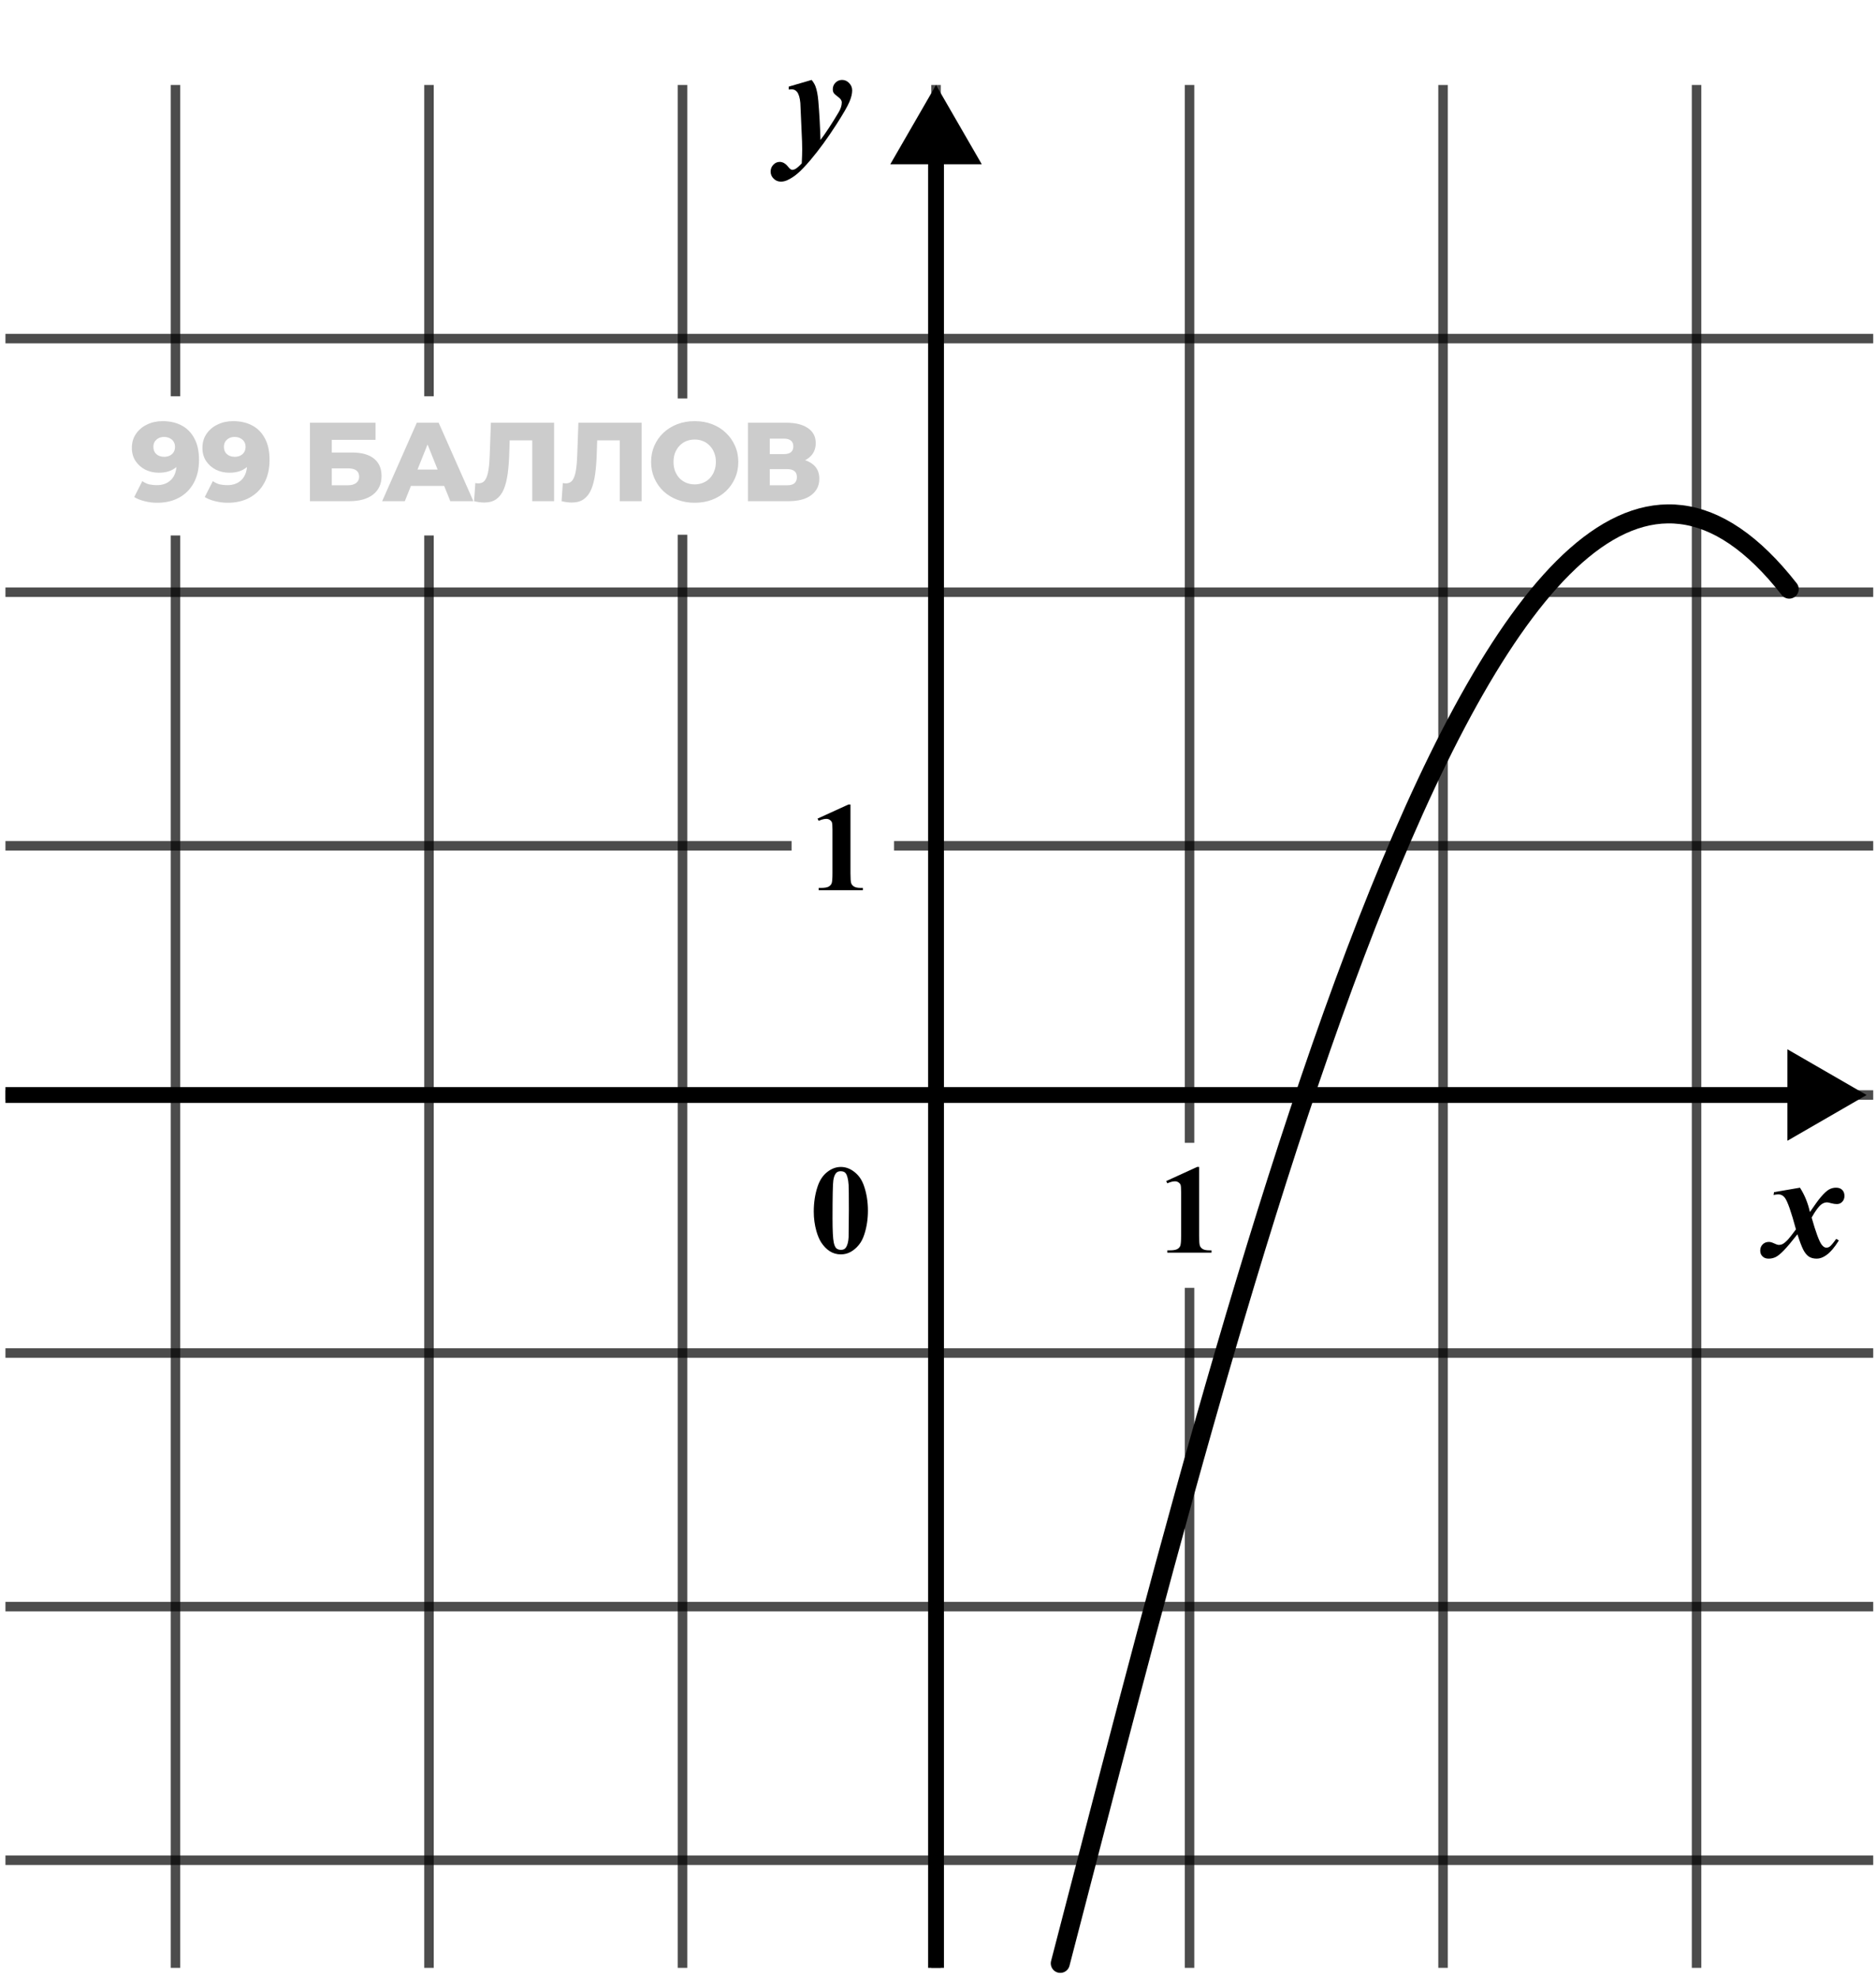 <svg width="148" height="156" viewBox="0 0 148 156" fill="none" xmlns="http://www.w3.org/2000/svg">
<path d="M0.43 26.704L147.78 26.704" stroke="black" stroke-opacity="0.7" stroke-width="0.75"/>
<path d="M33.844 155.192V42.23M33.844 6.704V31.25" stroke="black" stroke-opacity="0.7" stroke-width="0.75"/>
<path d="M0.43 66.704C21.489 66.704 43.06 66.704 62.449 66.704M147.78 66.704L78.236 66.704C75.618 66.704 73.054 66.704 70.532 66.704" stroke="black" stroke-opacity="0.7" stroke-width="0.75"/>
<path d="M73.844 155.192L73.844 145.791L73.844 101.455V40.55V6.704" stroke="black" stroke-opacity="0.7" stroke-width="0.75"/>
<path d="M0.43 106.704L147.78 106.704" stroke="black" stroke-opacity="0.7" stroke-width="0.75"/>
<path d="M113.844 155.192C113.844 150.893 113.844 138.429 113.844 134.13V30.638V6.704" stroke="black" stroke-opacity="0.7" stroke-width="0.75"/>
<path d="M133.844 155.192V134.13V42.393V6.704" stroke="black" stroke-opacity="0.7" stroke-width="0.75"/>
<path d="M13.844 155.192V42.23M13.844 6.704V31.25" stroke="black" stroke-opacity="0.7" stroke-width="0.75"/>
<path d="M0.43 46.704L147.78 46.704" stroke="black" stroke-opacity="0.7" stroke-width="0.75"/>
<path d="M0.43 86.357L147.78 86.357" stroke="black" stroke-opacity="0.7" stroke-width="0.75"/>
<path d="M53.844 155.192L53.844 90.671V42.173M53.844 6.704V31.421" stroke="black" stroke-opacity="0.7" stroke-width="0.75"/>
<path d="M93.844 155.192V134.302V110.84V101.565M93.844 6.704V31.268V90.127" stroke="black" stroke-opacity="0.7" stroke-width="0.75"/>
<path d="M0.43 126.704L147.78 126.704" stroke="black" stroke-opacity="0.7" stroke-width="0.75"/>
<path d="M0.43 146.704L147.78 146.704" stroke="black" stroke-opacity="0.7" stroke-width="0.75"/>
<path d="M73.844 6.704L70.236 12.954L77.453 12.954L73.844 6.704ZM74.469 155.192L74.469 12.329L73.219 12.329L73.219 155.192L74.469 155.192Z" fill="black"/>
<path d="M147.258 86.357L141.008 82.749V89.966L147.258 86.357ZM0.43 86.982L141.633 86.982V85.732L0.43 85.732V86.982Z" fill="black"/>
<path d="M62.226 6.831L64.031 6.304C64.175 6.483 64.277 6.653 64.335 6.813C64.441 7.091 64.515 7.474 64.558 7.962C64.64 8.923 64.697 9.948 64.728 11.038C65.146 10.487 65.624 9.759 66.163 8.853C66.327 8.579 66.409 8.321 66.409 8.079C66.409 7.927 66.314 7.782 66.122 7.646C65.935 7.509 65.818 7.403 65.771 7.329C65.724 7.251 65.7 7.151 65.7 7.03C65.7 6.835 65.771 6.665 65.911 6.521C66.056 6.376 66.23 6.304 66.433 6.304C66.648 6.304 66.833 6.386 66.99 6.55C67.15 6.714 67.23 6.907 67.23 7.13C67.23 7.392 67.156 7.696 67.007 8.044C66.862 8.388 66.521 8.979 65.982 9.819C65.29 10.894 64.612 11.823 63.949 12.608C63.523 13.108 63.179 13.468 62.917 13.687C62.656 13.909 62.384 14.085 62.103 14.214C61.935 14.288 61.769 14.325 61.605 14.325C61.382 14.325 61.193 14.247 61.036 14.091C60.876 13.935 60.796 13.749 60.796 13.534C60.796 13.319 60.868 13.138 61.013 12.989C61.154 12.841 61.32 12.767 61.511 12.767C61.749 12.767 61.968 12.892 62.167 13.142C62.3 13.31 62.409 13.394 62.495 13.394C62.585 13.394 62.673 13.368 62.759 13.317C62.876 13.255 63.04 13.11 63.251 12.884C63.275 12.396 63.286 12.026 63.286 11.776C63.286 11.44 63.271 10.968 63.239 10.358L63.14 8.126C63.105 7.716 63.017 7.421 62.876 7.241C62.767 7.108 62.624 7.042 62.449 7.042C62.382 7.042 62.308 7.048 62.226 7.06V6.831Z" fill="black"/>
<path d="M139.957 94.017L142.002 93.665C142.373 94.247 142.634 94.888 142.787 95.587C143.17 95.021 143.459 94.624 143.654 94.398C143.916 94.093 144.131 93.896 144.299 93.806C144.47 93.712 144.652 93.665 144.843 93.665C145.058 93.665 145.222 93.724 145.336 93.841C145.453 93.958 145.511 94.117 145.511 94.316C145.511 94.503 145.453 94.657 145.336 94.779C145.222 94.896 145.08 94.954 144.908 94.954C144.783 94.954 144.638 94.933 144.474 94.89C144.314 94.843 144.203 94.82 144.14 94.82C143.976 94.82 143.82 94.878 143.672 94.995C143.468 95.156 143.218 95.497 142.922 96.021C143.254 97.193 143.519 97.907 143.718 98.165C143.836 98.318 143.955 98.394 144.076 98.394C144.177 98.394 144.265 98.368 144.34 98.318C144.453 98.236 144.627 98.031 144.861 97.702L145.072 97.825C144.728 98.38 144.392 98.771 144.064 98.997C143.814 99.173 143.568 99.261 143.326 99.261C143.076 99.261 142.867 99.206 142.699 99.097C142.535 98.984 142.388 98.802 142.259 98.552C142.131 98.298 141.978 97.894 141.802 97.339C141.345 97.921 140.986 98.347 140.724 98.617C140.466 98.882 140.252 99.056 140.08 99.138C139.908 99.22 139.724 99.261 139.529 99.261C139.326 99.261 139.166 99.202 139.049 99.085C138.927 98.968 138.867 98.816 138.867 98.628C138.867 98.429 138.931 98.265 139.06 98.136C139.189 98.007 139.353 97.943 139.552 97.943C139.658 97.943 139.777 97.974 139.91 98.036C140.105 98.13 140.246 98.177 140.332 98.177C140.445 98.177 140.547 98.154 140.636 98.107C140.754 98.048 140.902 97.921 141.082 97.726C141.191 97.605 141.392 97.347 141.685 96.952C141.31 95.562 141.017 94.73 140.806 94.456C140.674 94.281 140.506 94.193 140.302 94.193C140.197 94.193 140.068 94.208 139.916 94.24L139.957 94.017Z" fill="black"/>
<path d="M68.472 95.478C68.472 96.138 68.379 96.755 68.194 97.328C68.083 97.68 67.933 97.968 67.744 98.192C67.559 98.417 67.347 98.596 67.109 98.73C66.872 98.86 66.613 98.925 66.333 98.925C66.014 98.925 65.726 98.843 65.469 98.681C65.212 98.518 64.984 98.285 64.785 97.982C64.642 97.761 64.517 97.466 64.409 97.099C64.269 96.601 64.199 96.086 64.199 95.556C64.199 94.836 64.3 94.175 64.502 93.573C64.668 93.075 64.92 92.694 65.259 92.431C65.597 92.164 65.956 92.03 66.333 92.03C66.717 92.03 67.075 92.162 67.407 92.426C67.743 92.686 67.988 93.038 68.145 93.481C68.363 94.089 68.472 94.755 68.472 95.478ZM66.968 95.468C66.968 94.309 66.961 93.633 66.948 93.441C66.916 92.989 66.838 92.683 66.714 92.523C66.633 92.419 66.501 92.367 66.319 92.367C66.179 92.367 66.068 92.406 65.987 92.484C65.866 92.598 65.785 92.8 65.742 93.09C65.7 93.376 65.679 94.38 65.679 96.103C65.679 97.04 65.711 97.668 65.776 97.987C65.825 98.218 65.895 98.373 65.987 98.451C66.078 98.529 66.198 98.568 66.348 98.568C66.511 98.568 66.633 98.516 66.714 98.412C66.851 98.23 66.929 97.948 66.948 97.567L66.968 95.468Z" fill="black"/>
<path d="M94.601 92.03V97.445C94.601 97.852 94.619 98.113 94.655 98.227C94.691 98.337 94.766 98.428 94.879 98.5C94.993 98.572 95.176 98.607 95.426 98.607H95.578V98.788H92.091V98.607H92.267C92.55 98.607 92.752 98.575 92.873 98.51C92.993 98.445 93.075 98.355 93.117 98.241C93.159 98.127 93.18 97.862 93.18 97.445V94.013C93.18 93.707 93.166 93.516 93.136 93.441C93.107 93.363 93.052 93.298 92.97 93.246C92.892 93.191 92.801 93.163 92.697 93.163C92.531 93.163 92.329 93.215 92.091 93.319L92.004 93.144L94.44 92.03H94.601Z" fill="black"/>
<path d="M67.095 63.446V68.861C67.095 69.268 67.113 69.528 67.149 69.642C67.184 69.753 67.259 69.844 67.373 69.915C67.487 69.987 67.669 70.023 67.92 70.023H68.072V70.204H64.585V70.023H64.761C65.044 70.023 65.246 69.99 65.366 69.925C65.487 69.86 65.568 69.771 65.611 69.657C65.653 69.543 65.674 69.278 65.674 68.861V65.428C65.674 65.122 65.659 64.932 65.63 64.857C65.601 64.779 65.545 64.714 65.464 64.662C65.386 64.606 65.295 64.579 65.191 64.579C65.025 64.579 64.823 64.631 64.585 64.735L64.497 64.559L66.934 63.446H67.095Z" fill="black"/>
<path d="M12.826 33.213C13.41 33.213 13.914 33.328 14.338 33.558C14.768 33.788 15.101 34.129 15.337 34.583C15.579 35.031 15.7 35.591 15.7 36.263C15.7 36.982 15.558 37.595 15.275 38.102C14.998 38.603 14.612 38.986 14.117 39.252C13.628 39.517 13.056 39.65 12.402 39.65C12.06 39.65 11.73 39.608 11.411 39.526C11.093 39.449 10.819 39.34 10.589 39.199L11.226 37.943C11.403 38.067 11.585 38.152 11.774 38.2C11.969 38.241 12.166 38.261 12.366 38.261C12.844 38.261 13.224 38.117 13.507 37.828C13.79 37.539 13.931 37.118 13.931 36.564C13.931 36.464 13.931 36.361 13.931 36.254C13.931 36.142 13.922 36.03 13.905 35.918L14.338 36.281C14.232 36.499 14.094 36.682 13.922 36.829C13.752 36.976 13.551 37.088 13.321 37.165C13.091 37.242 12.829 37.28 12.534 37.28C12.145 37.28 11.789 37.2 11.464 37.041C11.146 36.876 10.89 36.649 10.695 36.361C10.501 36.066 10.403 35.721 10.403 35.326C10.403 34.896 10.512 34.524 10.731 34.212C10.949 33.894 11.241 33.649 11.606 33.478C11.971 33.301 12.378 33.213 12.826 33.213ZM12.941 34.459C12.776 34.459 12.632 34.492 12.508 34.557C12.384 34.621 12.284 34.713 12.207 34.831C12.136 34.943 12.101 35.081 12.101 35.246C12.101 35.482 12.178 35.671 12.331 35.812C12.49 35.954 12.696 36.025 12.95 36.025C13.121 36.025 13.271 35.992 13.401 35.927C13.53 35.862 13.631 35.771 13.701 35.653C13.772 35.535 13.808 35.397 13.808 35.237C13.808 35.084 13.772 34.952 13.701 34.84C13.631 34.722 13.53 34.63 13.401 34.566C13.271 34.495 13.118 34.459 12.941 34.459ZM18.391 33.213C18.975 33.213 19.479 33.328 19.903 33.558C20.334 33.788 20.667 34.129 20.902 34.583C21.144 35.031 21.265 35.591 21.265 36.263C21.265 36.982 21.123 37.595 20.841 38.102C20.564 38.603 20.177 38.986 19.682 39.252C19.193 39.517 18.621 39.65 17.967 39.65C17.625 39.65 17.295 39.608 16.977 39.526C16.658 39.449 16.384 39.34 16.154 39.199L16.791 37.943C16.968 38.067 17.151 38.152 17.339 38.2C17.534 38.241 17.731 38.261 17.932 38.261C18.409 38.261 18.789 38.117 19.072 37.828C19.355 37.539 19.497 37.118 19.497 36.564C19.497 36.464 19.497 36.361 19.497 36.254C19.497 36.142 19.488 36.03 19.47 35.918L19.903 36.281C19.797 36.499 19.659 36.682 19.488 36.829C19.317 36.976 19.116 37.088 18.887 37.165C18.657 37.242 18.394 37.28 18.1 37.28C17.71 37.28 17.354 37.2 17.03 37.041C16.711 36.876 16.455 36.649 16.261 36.361C16.066 36.066 15.969 35.721 15.969 35.326C15.969 34.896 16.078 34.524 16.296 34.212C16.514 33.894 16.806 33.649 17.171 33.478C17.537 33.301 17.943 33.213 18.391 33.213ZM18.506 34.459C18.341 34.459 18.197 34.492 18.073 34.557C17.949 34.621 17.849 34.713 17.772 34.831C17.702 34.943 17.666 35.081 17.666 35.246C17.666 35.482 17.743 35.671 17.896 35.812C18.055 35.954 18.262 36.025 18.515 36.025C18.686 36.025 18.836 35.992 18.966 35.927C19.096 35.862 19.196 35.771 19.267 35.653C19.337 35.535 19.373 35.397 19.373 35.237C19.373 35.084 19.337 34.952 19.267 34.84C19.196 34.722 19.096 34.63 18.966 34.566C18.836 34.495 18.683 34.459 18.506 34.459ZM24.452 39.526V33.337H29.625V34.689H26.176V35.688H27.776C28.531 35.688 29.106 35.848 29.501 36.166C29.901 36.484 30.102 36.944 30.102 37.545C30.102 38.164 29.878 38.651 29.43 39.004C28.982 39.352 28.354 39.526 27.547 39.526H24.452ZM26.176 38.27H27.432C27.721 38.27 27.942 38.211 28.095 38.093C28.254 37.976 28.334 37.808 28.334 37.59C28.334 37.153 28.033 36.935 27.432 36.935H26.176V38.27ZM30.149 39.526L32.882 33.337H34.606L37.347 39.526H35.525L33.386 34.194H34.075L31.936 39.526H30.149ZM31.644 38.323L32.095 37.032H35.119L35.57 38.323H31.644ZM38.196 39.632C38.078 39.632 37.952 39.623 37.816 39.605C37.686 39.588 37.548 39.561 37.4 39.526L37.498 38.093C37.58 38.111 37.66 38.12 37.736 38.12C37.978 38.12 38.161 38.026 38.285 37.837C38.408 37.642 38.494 37.371 38.541 37.024C38.594 36.676 38.626 36.269 38.638 35.803L38.727 33.337H43.714V39.526H41.989V34.336L42.37 34.725H39.867L40.221 34.318L40.177 35.733C40.159 36.334 40.118 36.876 40.053 37.36C39.988 37.837 39.885 38.247 39.743 38.589C39.602 38.925 39.404 39.184 39.151 39.367C38.904 39.544 38.585 39.632 38.196 39.632ZM45.1 39.632C44.982 39.632 44.855 39.623 44.719 39.605C44.59 39.588 44.451 39.561 44.304 39.526L44.401 38.093C44.484 38.111 44.563 38.12 44.64 38.12C44.882 38.12 45.064 38.026 45.188 37.837C45.312 37.642 45.397 37.371 45.445 37.024C45.498 36.676 45.53 36.269 45.542 35.803L45.63 33.337H50.617V39.526H48.893V34.336L49.273 34.725H46.771L47.125 34.318L47.08 35.733C47.063 36.334 47.021 36.876 46.957 37.36C46.892 37.837 46.789 38.247 46.647 38.589C46.506 38.925 46.308 39.184 46.055 39.367C45.807 39.544 45.489 39.632 45.1 39.632ZM54.806 39.65C54.311 39.65 53.854 39.57 53.435 39.411C53.017 39.252 52.651 39.028 52.339 38.739C52.032 38.444 51.794 38.102 51.623 37.713C51.452 37.324 51.366 36.897 51.366 36.431C51.366 35.965 51.452 35.538 51.623 35.149C51.794 34.76 52.032 34.421 52.339 34.132C52.651 33.838 53.017 33.611 53.435 33.452C53.854 33.292 54.311 33.213 54.806 33.213C55.307 33.213 55.764 33.292 56.176 33.452C56.595 33.611 56.957 33.838 57.264 34.132C57.57 34.421 57.809 34.76 57.98 35.149C58.157 35.538 58.245 35.965 58.245 36.431C58.245 36.897 58.157 37.327 57.98 37.722C57.809 38.111 57.57 38.45 57.264 38.739C56.957 39.028 56.595 39.252 56.176 39.411C55.764 39.57 55.307 39.65 54.806 39.65ZM54.806 38.2C55.042 38.2 55.26 38.158 55.46 38.076C55.666 37.993 55.843 37.875 55.991 37.722C56.144 37.563 56.262 37.374 56.344 37.156C56.433 36.938 56.477 36.697 56.477 36.431C56.477 36.16 56.433 35.918 56.344 35.706C56.262 35.488 56.144 35.302 55.991 35.149C55.843 34.99 55.666 34.869 55.46 34.787C55.26 34.704 55.042 34.663 54.806 34.663C54.57 34.663 54.349 34.704 54.143 34.787C53.942 34.869 53.766 34.99 53.612 35.149C53.465 35.302 53.347 35.488 53.258 35.706C53.176 35.918 53.135 36.16 53.135 36.431C53.135 36.697 53.176 36.938 53.258 37.156C53.347 37.374 53.465 37.563 53.612 37.722C53.766 37.875 53.942 37.993 54.143 38.076C54.349 38.158 54.57 38.2 54.806 38.2ZM59.005 39.526V33.337H62.011C62.754 33.337 63.328 33.478 63.735 33.761C64.148 34.038 64.354 34.433 64.354 34.946C64.354 35.447 64.162 35.842 63.779 36.131C63.396 36.413 62.883 36.555 62.241 36.555L62.418 36.139C63.113 36.139 63.656 36.278 64.044 36.555C64.439 36.826 64.637 37.227 64.637 37.758C64.637 38.3 64.425 38.73 64 39.048C63.582 39.367 62.975 39.526 62.179 39.526H59.005ZM60.729 38.27H62.108C62.362 38.27 62.55 38.217 62.674 38.111C62.804 37.999 62.868 37.837 62.868 37.625C62.868 37.413 62.804 37.256 62.674 37.156C62.55 37.05 62.362 36.997 62.108 36.997H60.729V38.27ZM60.729 35.812H61.843C62.09 35.812 62.276 35.762 62.4 35.662C62.524 35.556 62.586 35.403 62.586 35.202C62.586 35.002 62.524 34.851 62.4 34.751C62.276 34.645 62.09 34.592 61.843 34.592H60.729V35.812Z" fill="black" fill-opacity="0.2"/>
<path d="M83.647 154.838C96.957 103.729 118.153 17.074 141.153 46.462" stroke="black" stroke-width="1.5" stroke-linecap="round"/>
</svg>
